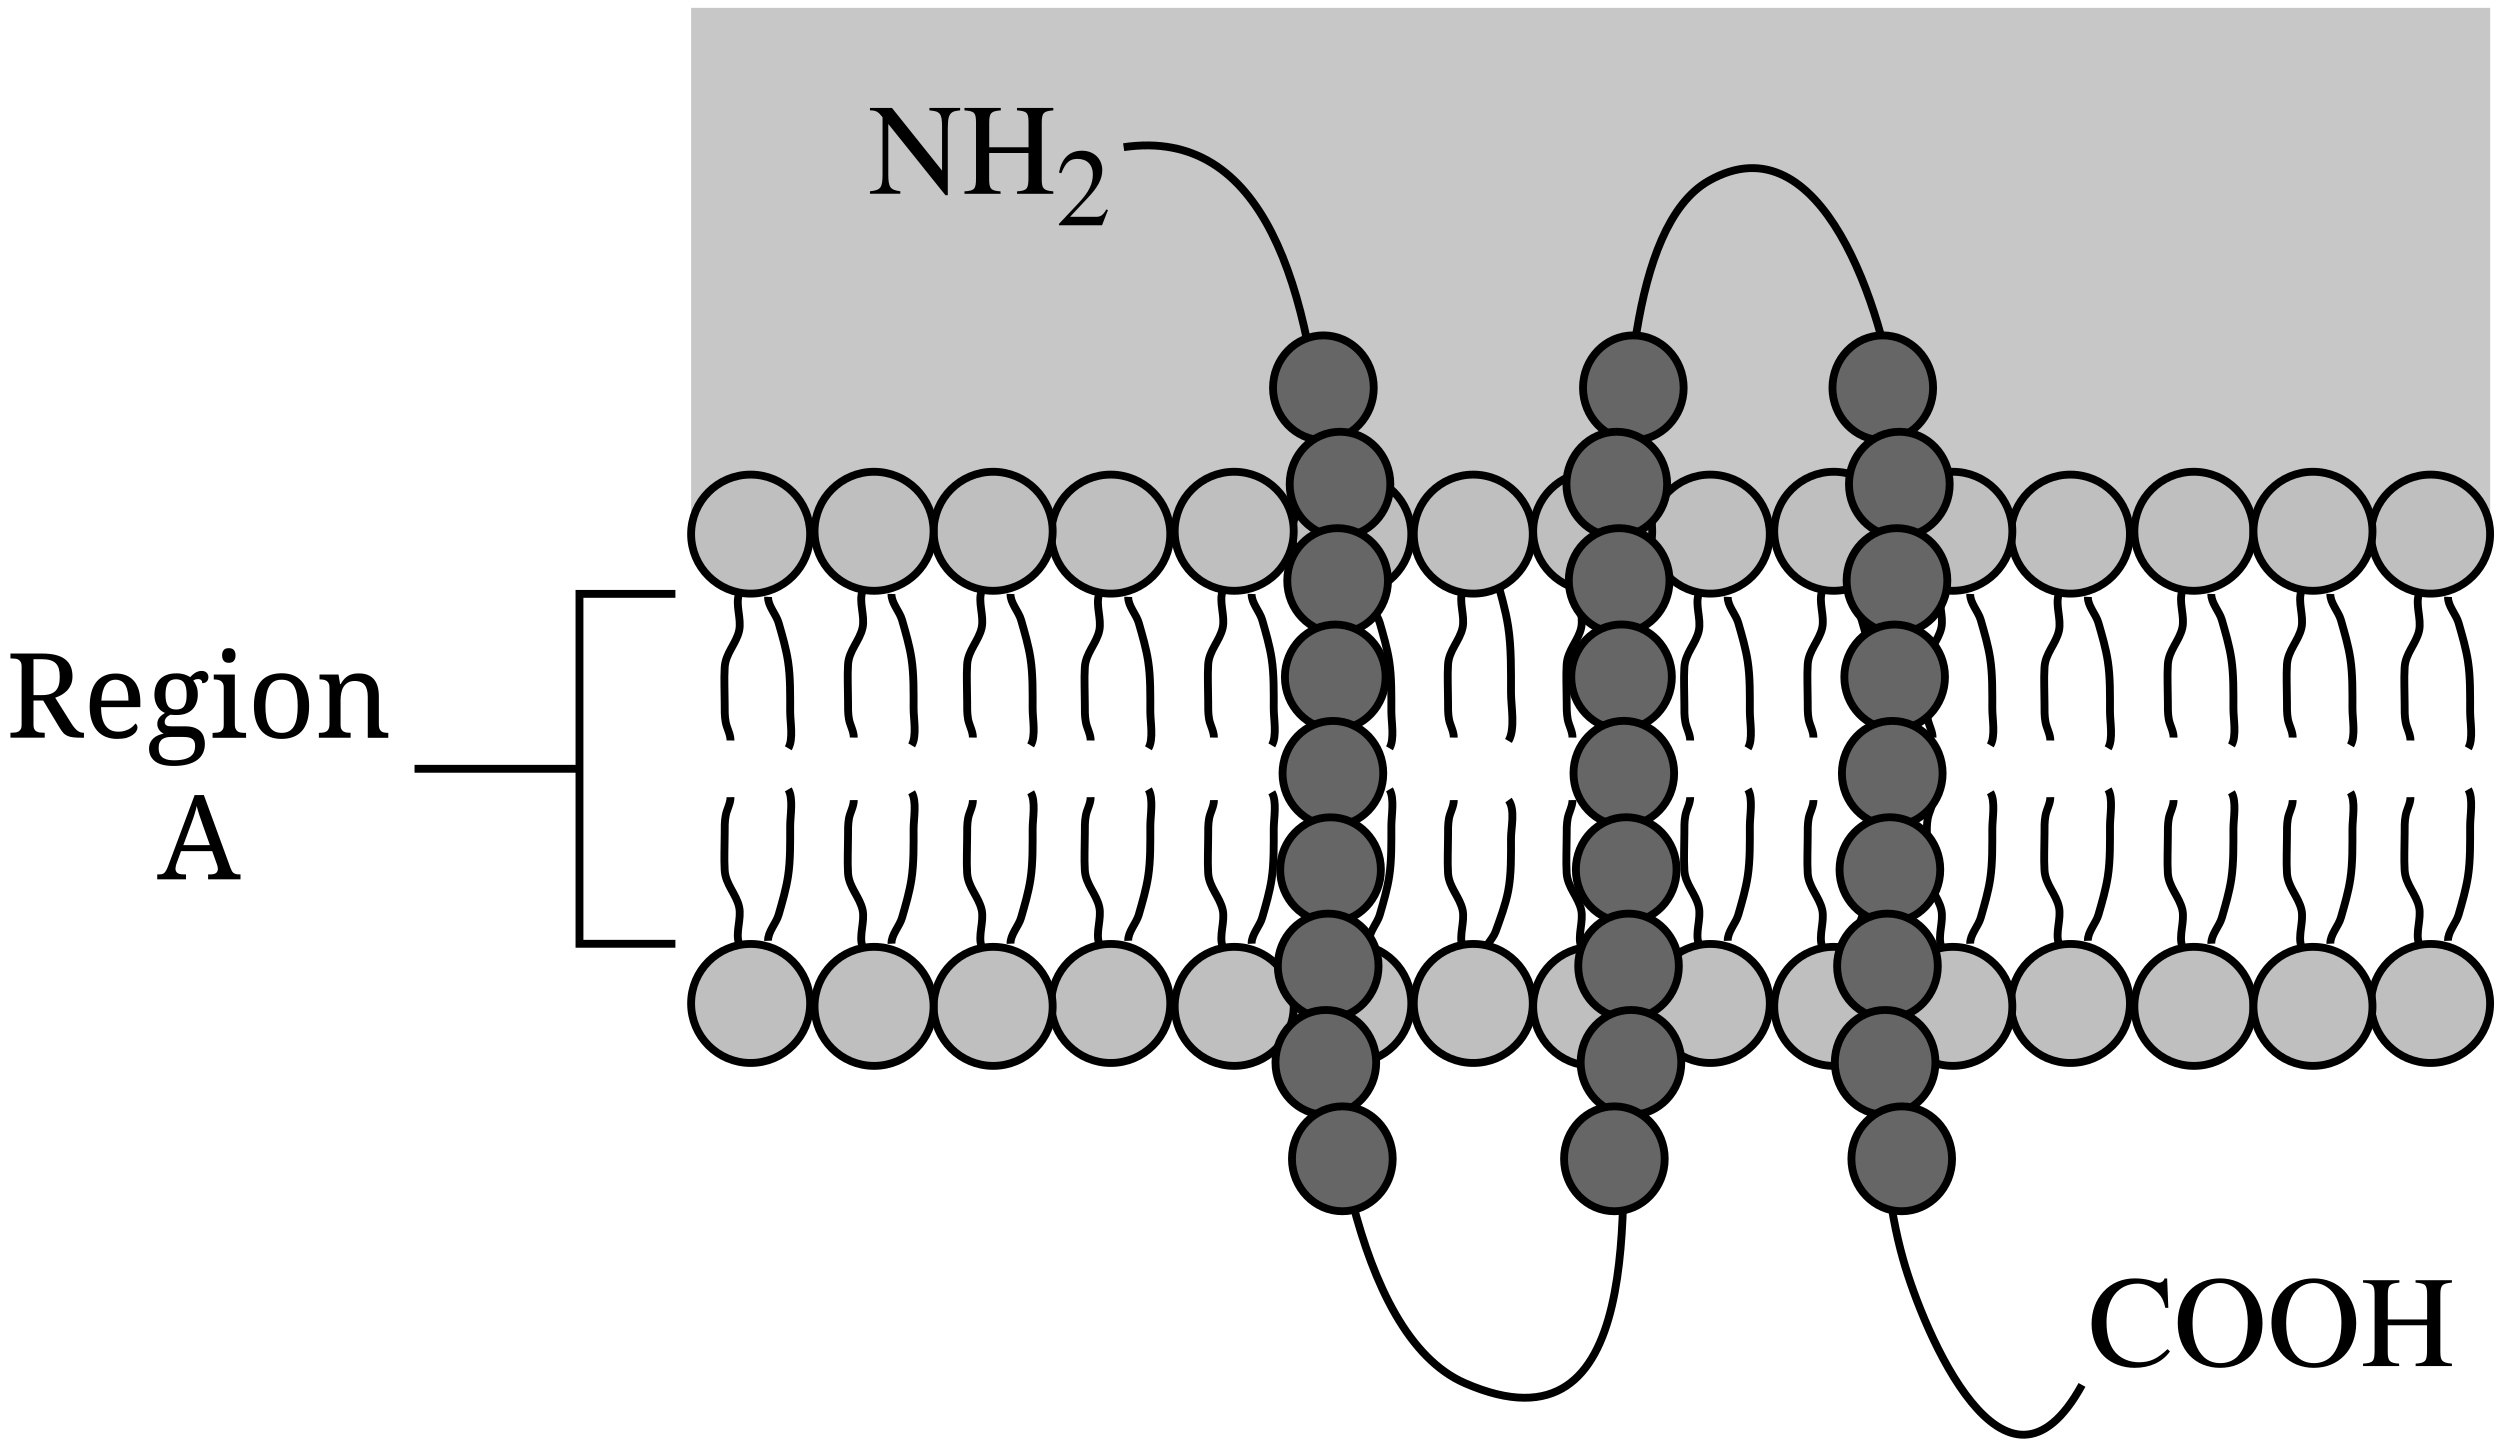 <?xml version="1.0" encoding="utf-8"?>
<!-- Generator: Adobe Illustrator 25.4.5, SVG Export Plug-In . SVG Version: 6.00 Build 0)  -->
<svg version="1.1" id="Layer_1" xmlns="http://www.w3.org/2000/svg" xmlns:xlink="http://www.w3.org/1999/xlink" x="0px" y="0px"
	 width="318px" height="184px" viewBox="0 0 318 184" enable-background="new 0 0 318 184" xml:space="preserve">
<g id="Compass_North">
</g>
<rect x="87.91" y="1" fill="#C7C7C7" width="228.84" height="67.88"/>
<path fill="#BFBFBF" stroke="#000000" d="M171.95,120.07c-4.18,0-7.57,3.39-7.57,7.57c0,4.18,3.39,7.57,7.57,7.57
	c4.18,0,7.57-3.39,7.57-7.57C179.53,123.46,176.14,120.07,171.95,120.07z"/>
<path fill="none" stroke="#000000" d="M170.48,120.04c-0.5-1.38,0.33-3.16,0.01-4.66c-0.36-1.66-1.74-2.88-1.84-4.69
	c-0.09-1.53,0-3.1,0-4.63c0-0.8-0.02-1.56,0.13-2.33c0.14-0.77,0.62-1.54,0.61-2.33"/>
<path fill="none" stroke="#000000" d="M174.17,119.67c-0.05-1.12,1.05-2.27,1.34-3.31c0.46-1.6,0.95-3.26,1.2-4.91
	c0.31-2.02,0.27-4.33,0.27-6.38c0-1.3,0.43-3.52-0.24-4.66"/>
<path fill="#BFBFBF" stroke="#000000" d="M156.99,120.44c-4.18,0-7.57,3.39-7.57,7.57c0,4.18,3.39,7.57,7.57,7.57
	s7.57-3.39,7.57-7.57C164.57,123.83,161.17,120.44,156.99,120.44z"/>
<path fill="none" stroke="#000000" d="M155.52,120.41c-0.5-1.38,0.33-3.17,0.01-4.66c-0.36-1.66-1.74-2.88-1.85-4.69
	c-0.09-1.53,0-3.1,0-4.63c0-0.8-0.02-1.56,0.12-2.33c0.14-0.77,0.62-1.54,0.61-2.33"/>
<path fill="none" stroke="#000000" d="M159.21,120.04c-0.05-1.12,1.05-2.27,1.34-3.31c0.46-1.6,0.95-3.26,1.2-4.91
	c0.31-2.02,0.27-4.33,0.27-6.38c0-1.3,0.43-3.51-0.25-4.66"/>
<path fill="#BFBFBF" stroke="#000000" d="M141.29,120.07c-4.18,0-7.57,3.39-7.57,7.57c0,4.18,3.39,7.57,7.57,7.57
	c4.18,0,7.57-3.39,7.57-7.57C148.87,123.46,145.47,120.07,141.29,120.07z"/>
<path fill="none" stroke="#000000" d="M139.82,120.04c-0.5-1.38,0.33-3.16,0.01-4.66c-0.36-1.66-1.74-2.88-1.84-4.69
	c-0.09-1.53,0-3.1,0-4.63c0-0.8-0.02-1.56,0.13-2.33c0.14-0.77,0.62-1.54,0.61-2.33"/>
<path fill="none" stroke="#000000" d="M143.51,119.67c-0.05-1.12,1.05-2.27,1.34-3.31c0.46-1.6,0.95-3.26,1.2-4.91
	c0.31-2.02,0.27-4.33,0.27-6.38c0-1.3,0.43-3.52-0.24-4.66"/>
<path fill="#BFBFBF" stroke="#000000" d="M126.33,120.44c-4.18,0-7.57,3.39-7.57,7.57c0,4.18,3.39,7.57,7.57,7.57
	c4.18,0,7.57-3.39,7.57-7.57C133.9,123.83,130.51,120.44,126.33,120.44z"/>
<path fill="none" stroke="#000000" d="M124.86,120.41c-0.5-1.38,0.33-3.17,0.01-4.66c-0.36-1.66-1.74-2.88-1.85-4.69
	c-0.09-1.53,0-3.1,0-4.63c0-0.8-0.02-1.56,0.12-2.33c0.14-0.77,0.62-1.54,0.61-2.33"/>
<path fill="none" stroke="#000000" d="M128.54,120.04c-0.05-1.12,1.05-2.27,1.34-3.31c0.46-1.6,0.95-3.26,1.2-4.91
	c0.31-2.02,0.27-4.33,0.27-6.38c0-1.3,0.43-3.51-0.25-4.66"/>
<path fill="#BFBFBF" stroke="#000000" d="M171.95,60.37c-4.18,0-7.57,3.39-7.57,7.57c0,4.18,3.39,7.57,7.57,7.57
	c4.18,0,7.57-3.39,7.57-7.57C179.53,63.77,176.14,60.37,171.95,60.37z"/>
<path fill="none" stroke="#000000" d="M170.48,75.55c-0.5,1.38,0.33,3.16,0.01,4.66c-0.36,1.66-1.74,2.88-1.84,4.69
	c-0.09,1.53,0,3.1,0,4.63c0,0.8-0.02,1.56,0.13,2.33c0.14,0.77,0.62,1.54,0.61,2.33"/>
<path fill="none" stroke="#000000" d="M174.17,75.92c-0.05,1.12,1.05,2.27,1.34,3.31c0.46,1.6,0.95,3.26,1.2,4.91
	c0.31,2.02,0.27,4.33,0.27,6.38c0,1.3,0.43,3.52-0.24,4.66"/>
<path fill="#BFBFBF" stroke="#000000" d="M156.99,60.01c-4.18,0-7.57,3.39-7.57,7.57c0,4.18,3.39,7.57,7.57,7.57
	s7.57-3.39,7.57-7.57C164.57,63.4,161.17,60.01,156.99,60.01z"/>
<path fill="none" stroke="#000000" d="M155.52,75.18c-0.5,1.38,0.33,3.16,0.01,4.66c-0.36,1.66-1.74,2.88-1.85,4.69
	c-0.09,1.53,0,3.1,0,4.63c0,0.8-0.02,1.56,0.12,2.33c0.14,0.77,0.62,1.54,0.61,2.33"/>
<path fill="none" stroke="#000000" d="M159.21,75.55c-0.05,1.12,1.05,2.27,1.34,3.31c0.46,1.6,0.95,3.26,1.2,4.91
	c0.31,2.02,0.27,4.33,0.27,6.38c0,1.3,0.43,3.51-0.25,4.66"/>
<path fill="#BFBFBF" stroke="#000000" d="M141.29,60.37c-4.18,0-7.57,3.39-7.57,7.57c0,4.18,3.39,7.57,7.57,7.57
	c4.18,0,7.57-3.39,7.57-7.57C148.87,63.77,145.47,60.37,141.29,60.37z"/>
<path fill="none" stroke="#000000" d="M139.82,75.55c-0.5,1.38,0.33,3.16,0.01,4.66c-0.36,1.66-1.74,2.88-1.84,4.69
	c-0.09,1.53,0,3.1,0,4.63c0,0.8-0.02,1.56,0.13,2.33c0.14,0.77,0.62,1.54,0.61,2.33"/>
<path fill="none" stroke="#000000" d="M143.51,75.92c-0.05,1.12,1.05,2.27,1.34,3.31c0.46,1.6,0.95,3.26,1.2,4.91
	c0.31,2.02,0.27,4.33,0.27,6.38c0,1.3,0.43,3.52-0.24,4.66"/>
<path fill="#BFBFBF" stroke="#000000" d="M126.33,60.01c-4.18,0-7.57,3.39-7.57,7.57c0,4.18,3.39,7.57,7.57,7.57
	c4.18,0,7.57-3.39,7.57-7.57C133.9,63.4,130.51,60.01,126.33,60.01z"/>
<path fill="none" stroke="#000000" d="M124.86,75.18c-0.5,1.38,0.33,3.16,0.01,4.66c-0.36,1.66-1.74,2.88-1.85,4.69
	c-0.09,1.53,0,3.1,0,4.63c0,0.8-0.02,1.56,0.12,2.33c0.14,0.77,0.62,1.54,0.61,2.33"/>
<path fill="none" stroke="#000000" d="M128.54,75.55c-0.05,1.12,1.05,2.27,1.34,3.31c0.46,1.6,0.95,3.26,1.2,4.91
	c0.31,2.02,0.27,4.33,0.27,6.38c0,1.3,0.43,3.51-0.25,4.66"/>
<path fill="#BFBFBF" stroke="#000000" d="M233.25,120.44c-4.18,0-7.57,3.39-7.57,7.57c0,4.18,3.39,7.57,7.57,7.57
	c4.18,0,7.57-3.39,7.57-7.57C240.83,123.83,237.44,120.44,233.25,120.44z"/>
<path fill="none" stroke="#000000" d="M231.78,120.41c-0.5-1.38,0.33-3.17,0.01-4.66c-0.36-1.66-1.74-2.88-1.85-4.69
	c-0.09-1.53,0-3.1,0-4.63c0-0.8-0.02-1.56,0.12-2.33c0.14-0.77,0.62-1.54,0.61-2.33"/>
<path fill="none" stroke="#000000" d="M235.47,120.04c-0.05-1.12,1.05-2.27,1.34-3.31c0.46-1.6,0.95-3.26,1.2-4.91
	c0.31-2.02,0.27-4.33,0.27-6.38c0-1.3,0.43-3.51-0.25-4.66"/>
<path fill="#BFBFBF" stroke="#000000" d="M217.55,120.07c-4.18,0-7.57,3.39-7.57,7.57c0,4.18,3.39,7.57,7.57,7.57
	c4.18,0,7.57-3.39,7.57-7.57C225.13,123.46,221.74,120.07,217.55,120.07z"/>
<path fill="none" stroke="#000000" d="M216.08,120.04c-0.5-1.38,0.33-3.16,0.01-4.66c-0.36-1.66-1.74-2.88-1.84-4.69
	c-0.09-1.53,0-3.1,0-4.63c0-0.8-0.02-1.56,0.13-2.33c0.14-0.77,0.62-1.54,0.61-2.33"/>
<path fill="none" stroke="#000000" d="M219.77,119.67c-0.05-1.12,1.05-2.27,1.34-3.31c0.46-1.6,0.95-3.26,1.2-4.91
	c0.31-2.02,0.27-4.33,0.27-6.38c0-1.3,0.43-3.52-0.24-4.66"/>
<path fill="#BFBFBF" stroke="#000000" d="M202.59,120.44c-4.18,0-7.57,3.39-7.57,7.57c0,4.18,3.39,7.57,7.57,7.57
	c4.18,0,7.57-3.39,7.57-7.57C210.16,123.83,206.77,120.44,202.59,120.44z"/>
<path fill="none" stroke="#000000" d="M201.12,120.41c-0.5-1.38,0.33-3.17,0.01-4.66c-0.36-1.66-1.74-2.88-1.85-4.69
	c-0.09-1.53,0-3.1,0-4.63c0-0.8-0.01-1.56,0.13-2.33c0.14-0.77,0.62-1.54,0.61-2.33"/>
<path fill="none" stroke="#000000" d="M204.81,120.04c-0.05-1.12,1.05-2.27,1.34-3.31c0.45-1.6,0.95-3.26,1.2-4.91
	c0.31-2.02,0.27-4.33,0.27-6.38c0-1.3,0.43-3.51-0.25-4.66"/>
<path fill="none" stroke="#000000" d="M188.48,121.95c-0.07-1.17,1.38-2.38,1.77-3.47c0.6-1.68,1.26-3.42,1.59-5.15
	c0.41-2.11,0.36-4.54,0.36-6.68c0-1.37,0.57-3.68-0.32-4.88"/>
<path fill="#BFBFBF" stroke="#000000" d="M233.25,60.01c-4.18,0-7.57,3.39-7.57,7.57c0,4.18,3.39,7.57,7.57,7.57
	c4.18,0,7.57-3.39,7.57-7.57C240.83,63.4,237.44,60.01,233.25,60.01z"/>
<path fill="none" stroke="#000000" d="M231.78,75.18c-0.5,1.38,0.33,3.16,0.01,4.66c-0.36,1.66-1.74,2.88-1.85,4.69
	c-0.09,1.53,0,3.1,0,4.63c0,0.8-0.02,1.56,0.12,2.33c0.14,0.77,0.62,1.54,0.61,2.33"/>
<path fill="none" stroke="#000000" d="M235.47,75.55c-0.05,1.12,1.05,2.27,1.34,3.31c0.46,1.6,0.95,3.26,1.2,4.91
	c0.31,2.02,0.27,4.33,0.27,6.38c0,1.3,0.43,3.51-0.25,4.66"/>
<path fill="#BFBFBF" stroke="#000000" d="M217.55,60.37c-4.18,0-7.57,3.39-7.57,7.57c0,4.18,3.39,7.57,7.57,7.57
	c4.18,0,7.57-3.39,7.57-7.57C225.13,63.77,221.74,60.37,217.55,60.37z"/>
<path fill="none" stroke="#000000" d="M216.08,75.55c-0.5,1.38,0.33,3.16,0.01,4.66c-0.36,1.66-1.74,2.88-1.84,4.69
	c-0.09,1.53,0,3.1,0,4.63c0,0.8-0.02,1.56,0.13,2.33c0.14,0.77,0.62,1.54,0.61,2.33"/>
<path fill="none" stroke="#000000" d="M219.77,75.92c-0.05,1.12,1.05,2.27,1.34,3.31c0.46,1.6,0.95,3.26,1.2,4.91
	c0.31,2.02,0.27,4.33,0.27,6.38c0,1.3,0.43,3.52-0.24,4.66"/>
<path fill="#BFBFBF" stroke="#000000" d="M202.59,60.01c-4.18,0-7.57,3.39-7.57,7.57c0,4.18,3.39,7.57,7.57,7.57
	c4.18,0,7.57-3.39,7.57-7.57C210.16,63.4,206.77,60.01,202.59,60.01z"/>
<path fill="none" stroke="#000000" d="M201.12,75.18c-0.5,1.38,0.33,3.16,0.01,4.66c-0.36,1.66-1.74,2.88-1.85,4.69
	c-0.09,1.53,0,3.1,0,4.63c0,0.8-0.01,1.56,0.13,2.33c0.14,0.77,0.62,1.54,0.61,2.33"/>
<path fill="none" stroke="#000000" d="M204.81,75.55c-0.05,1.12,1.05,2.27,1.34,3.31c0.45,1.6,0.95,3.26,1.2,4.91
	c0.31,2.02,0.27,4.33,0.27,6.38c0,1.3,0.43,3.51-0.25,4.66"/>
<path fill="none" stroke="#000000" d="M186.03,120.41c-0.5-1.38,0.33-3.17,0.01-4.66c-0.36-1.66-1.74-2.88-1.85-4.69
	c-0.09-1.53,0-3.1,0-4.63c0-0.8-0.02-1.56,0.12-2.33c0.14-0.77,0.62-1.54,0.61-2.33"/>
<path fill="none" stroke="#000000" d="M186.03,75.18c-0.5,1.38,0.33,3.16,0.01,4.66c-0.36,1.66-1.74,2.88-1.85,4.69
	c-0.09,1.53,0,3.1,0,4.63c0,0.8-0.02,1.56,0.12,2.33c0.14,0.77,0.62,1.54,0.61,2.33"/>
<path fill="none" stroke="#000000" d="M188.48,68.88c-0.07,1.47,1.38,3,1.77,4.36c0.6,2.11,1.26,4.3,1.59,6.47
	c0.41,2.66,0.36,5.71,0.36,8.4c0,1.72,0.57,4.63-0.32,6.14"/>
<g>
	<path d="M276.02,171.9c-0.96,1.37-2.56,2.09-4.5,2.09c-1.5,0-2.94-0.53-3.89-1.47c-1.01-0.99-1.58-2.49-1.58-4.12
		c0-1.65,0.54-3.02,1.48-4.07c1.06-1.17,2.47-1.72,4.01-1.72c0.64,0,1.3,0.07,1.96,0.25c0.35,0.1,0.86,0.3,1.14,0.3
		c0.31,0,0.59-0.2,0.69-0.54h0.33l0.15,3.74h-0.38c-0.2-0.91-0.45-1.39-0.86-1.83c-0.73-0.77-1.58-1.25-2.66-1.25
		c-2.49,0-3.96,2.01-3.96,4.87c0,1.81,0.41,3.1,1.19,3.94c0.73,0.78,1.8,1.19,2.94,1.19c1.48,0,2.39-0.5,3.63-1.67L276.02,171.9z"/>
	<path d="M282.4,173.99c-3.2,0-5.39-2.31-5.39-5.74c0-3.35,2.18-5.64,5.39-5.64c3.23,0,5.39,2.42,5.39,5.69
		C287.8,171.7,285.57,173.99,282.4,173.99z M284.42,163.98c-0.59-0.5-1.25-0.78-2.03-0.78c-0.89,0-1.72,0.36-2.36,1.1
		c-0.71,0.81-1.14,2.41-1.14,3.98c0,1.96,0.48,3.45,1.48,4.37c0.56,0.51,1.29,0.74,2.05,0.74c0.82,0,1.55-0.25,2.13-0.79
		c0.91-0.87,1.37-2.42,1.37-4.4C285.92,166.32,285.36,164.77,284.42,163.98z"/>
	<path d="M294.32,173.99c-3.2,0-5.39-2.31-5.39-5.74c0-3.35,2.18-5.64,5.39-5.64c3.23,0,5.39,2.42,5.39,5.69
		C299.71,171.7,297.48,173.99,294.32,173.99z M296.33,163.98c-0.59-0.5-1.25-0.78-2.03-0.78c-0.89,0-1.72,0.36-2.36,1.1
		c-0.71,0.81-1.14,2.41-1.14,3.98c0,1.96,0.48,3.45,1.48,4.37c0.56,0.51,1.29,0.74,2.05,0.74c0.82,0,1.55-0.25,2.13-0.79
		c0.91-0.87,1.37-2.42,1.37-4.4C297.83,166.32,297.27,164.77,296.33,163.98z"/>
	<path d="M307.27,173.76v-0.31c1.29-0.08,1.45-0.35,1.45-1.73v-3.15h-5v3.33c0,1.2,0.21,1.48,1.44,1.55l0.02,0.31h-4.6v-0.31
		c1.29-0.08,1.47-0.28,1.47-1.7v-7.03c0-1.29-0.2-1.47-1.47-1.57v-0.31h4.62v0.31c-1.2,0.1-1.47,0.28-1.47,1.57v3.12h5v-3.12
		c0-1.3-0.21-1.47-1.47-1.57v-0.31h4.62v0.31c-1.22,0.1-1.47,0.3-1.47,1.57v7.21c0,1.17,0.23,1.42,1.47,1.52v0.31H307.27z"/>
</g>
<g>
	<path d="M122.13,14.04c-0.63,0.07-0.87,0.12-1.09,0.3c-0.31,0.28-0.48,0.64-0.48,1.95v8.54h-0.3l-7.27-9.06v6.4
		c0,1.7,0.26,1.98,1.53,2.16v0.31h-3.86v-0.31c1.35-0.15,1.6-0.4,1.6-2.16v-7.26c-0.54-0.68-0.79-0.87-1.6-0.87v-0.31h2.8l6.37,7.97
		v-5.61c0-0.84-0.07-1.34-0.31-1.62c-0.28-0.31-0.58-0.35-1.3-0.43v-0.31h3.91V14.04z"/>
	<path d="M129.37,24.65v-0.31c1.29-0.08,1.45-0.35,1.45-1.73v-3.15h-5v3.33c0,1.2,0.21,1.48,1.44,1.55l0.02,0.31h-4.6v-0.31
		c1.29-0.08,1.47-0.28,1.47-1.7v-7.03c0-1.29-0.2-1.47-1.47-1.57v-0.31h4.62v0.31c-1.2,0.1-1.47,0.28-1.47,1.57v3.12h5v-3.12
		c0-1.3-0.21-1.47-1.47-1.57v-0.31h4.62v0.31c-1.22,0.1-1.47,0.3-1.47,1.57v7.21c0,1.17,0.23,1.42,1.47,1.52v0.31H129.37z"/>
	<path d="M140.18,28.65h-5.48v-0.17l2.49-2.65c1.32-1.39,1.82-2.45,1.82-3.64c0-1.27-0.76-1.98-1.95-1.98
		c-1.01,0-1.5,0.45-2.06,1.82l-0.29-0.07c0.29-1.64,1.19-2.79,2.91-2.79c1.58,0,2.59,1.08,2.59,2.47c0,1.11-0.55,2.16-1.79,3.47
		l-2.31,2.47h3.28c0.59,0,0.88-0.15,1.34-0.94l0.2,0.08L140.18,28.65z"/>
</g>
<path fill="#BFBFBF" stroke="#000000" d="M279.06,120.44c-4.18,0-7.57,3.39-7.57,7.57c0,4.18,3.39,7.57,7.57,7.57
	c4.18,0,7.57-3.39,7.57-7.57C286.64,123.83,283.24,120.44,279.06,120.44z"/>
<path fill="none" stroke="#000000" d="M277.59,120.41c-0.5-1.38,0.33-3.17,0.01-4.66c-0.36-1.66-1.74-2.88-1.85-4.69
	c-0.09-1.53,0-3.1,0-4.63c0-0.8-0.02-1.56,0.12-2.33c0.14-0.77,0.62-1.54,0.61-2.33"/>
<path fill="none" stroke="#000000" d="M281.28,120.04c-0.05-1.12,1.05-2.27,1.34-3.31c0.46-1.6,0.95-3.26,1.2-4.91
	c0.31-2.02,0.27-4.33,0.27-6.38c0-1.3,0.43-3.51-0.25-4.66"/>
<path fill="#BFBFBF" stroke="#000000" d="M263.36,120.07c-4.18,0-7.57,3.39-7.57,7.57c0,4.18,3.39,7.57,7.57,7.57
	c4.18,0,7.57-3.39,7.57-7.57C270.94,123.46,267.55,120.07,263.36,120.07z"/>
<path fill="none" stroke="#000000" d="M261.89,120.04c-0.5-1.38,0.33-3.16,0.01-4.66c-0.36-1.66-1.74-2.88-1.84-4.69
	c-0.09-1.53,0-3.1,0-4.63c0-0.8-0.02-1.56,0.13-2.33c0.14-0.77,0.62-1.54,0.61-2.33"/>
<path fill="none" stroke="#000000" d="M265.58,119.67c-0.05-1.12,1.05-2.27,1.34-3.31c0.46-1.6,0.95-3.26,1.2-4.91
	c0.31-2.02,0.27-4.33,0.27-6.38c0-1.3,0.43-3.52-0.24-4.66"/>
<path fill="#BFBFBF" stroke="#000000" d="M248.4,120.44c-4.18,0-7.57,3.39-7.57,7.57c0,4.18,3.39,7.57,7.57,7.57
	c4.18,0,7.57-3.39,7.57-7.57C255.97,123.83,252.58,120.44,248.4,120.44z"/>
<path fill="none" stroke="#000000" d="M246.93,120.41c-0.5-1.38,0.33-3.17,0.01-4.66c-0.36-1.66-1.74-2.88-1.85-4.69
	c-0.09-1.53,0-3.1,0-4.63c0-0.8-0.02-1.56,0.12-2.33c0.14-0.77,0.62-1.54,0.61-2.33"/>
<path fill="none" stroke="#000000" d="M250.61,120.04c-0.05-1.12,1.05-2.27,1.34-3.31c0.46-1.6,0.95-3.26,1.2-4.91
	c0.31-2.02,0.27-4.33,0.27-6.38c0-1.3,0.43-3.51-0.25-4.66"/>
<path fill="#BFBFBF" stroke="#000000" d="M279.06,60.01c-4.18,0-7.57,3.39-7.57,7.57c0,4.18,3.39,7.57,7.57,7.57
	c4.18,0,7.57-3.39,7.57-7.57C286.64,63.4,283.24,60.01,279.06,60.01z"/>
<path fill="none" stroke="#000000" d="M277.59,75.18c-0.5,1.38,0.33,3.16,0.01,4.66c-0.36,1.66-1.74,2.88-1.85,4.69
	c-0.09,1.53,0,3.1,0,4.63c0,0.8-0.02,1.56,0.12,2.33c0.14,0.77,0.62,1.54,0.61,2.33"/>
<path fill="none" stroke="#000000" d="M281.28,75.55c-0.05,1.12,1.05,2.27,1.34,3.31c0.46,1.6,0.95,3.26,1.2,4.91
	c0.31,2.02,0.27,4.33,0.27,6.38c0,1.3,0.43,3.51-0.25,4.66"/>
<path fill="#BFBFBF" stroke="#000000" d="M263.36,60.37c-4.18,0-7.57,3.39-7.57,7.57c0,4.18,3.39,7.57,7.57,7.57
	c4.18,0,7.57-3.39,7.57-7.57C270.94,63.77,267.55,60.37,263.36,60.37z"/>
<path fill="none" stroke="#000000" d="M261.89,75.55c-0.5,1.38,0.33,3.16,0.01,4.66c-0.36,1.66-1.74,2.88-1.84,4.69
	c-0.09,1.53,0,3.1,0,4.63c0,0.8-0.02,1.56,0.13,2.33c0.14,0.77,0.62,1.54,0.61,2.33"/>
<path fill="none" stroke="#000000" d="M265.58,75.92c-0.05,1.12,1.05,2.27,1.34,3.31c0.46,1.6,0.95,3.26,1.2,4.91
	c0.31,2.02,0.27,4.33,0.27,6.38c0,1.3,0.43,3.52-0.24,4.66"/>
<path fill="#BFBFBF" stroke="#000000" d="M248.4,60.01c-4.18,0-7.57,3.39-7.57,7.57c0,4.18,3.39,7.57,7.57,7.57
	c4.18,0,7.57-3.39,7.57-7.57C255.97,63.4,252.58,60.01,248.4,60.01z"/>
<path fill="none" stroke="#000000" d="M246.93,75.18c-0.5,1.38,0.33,3.16,0.01,4.66c-0.36,1.66-1.74,2.88-1.85,4.69
	c-0.09,1.53,0,3.1,0,4.63c0,0.8-0.02,1.56,0.12,2.33c0.14,0.77,0.62,1.54,0.61,2.33"/>
<path fill="none" stroke="#000000" d="M250.61,75.55c-0.05,1.12,1.05,2.27,1.34,3.31c0.46,1.6,0.95,3.26,1.2,4.91
	c0.31,2.02,0.27,4.33,0.27,6.38c0,1.3,0.43,3.51-0.25,4.66"/>
<path fill="#BFBFBF" stroke="#000000" d="M187.4,120.07c-4.18,0-7.57,3.39-7.57,7.57c0,4.18,3.39,7.57,7.57,7.57
	c4.18,0,7.57-3.39,7.57-7.57C194.97,123.46,191.58,120.07,187.4,120.07z"/>
<path fill="#BFBFBF" stroke="#000000" d="M187.4,60.37c-4.18,0-7.57,3.39-7.57,7.57c0,4.18,3.39,7.57,7.57,7.57
	c4.18,0,7.57-3.39,7.57-7.57C194.97,63.77,191.58,60.37,187.4,60.37z"/>
<path fill="#BFBFBF" stroke="#000000" d="M111.18,120.44c-4.18,0-7.57,3.39-7.57,7.57c0,4.18,3.39,7.57,7.57,7.57
	s7.57-3.39,7.57-7.57C118.76,123.83,115.37,120.44,111.18,120.44z"/>
<path fill="none" stroke="#000000" d="M109.71,120.41c-0.5-1.38,0.33-3.17,0.01-4.66c-0.36-1.66-1.74-2.88-1.85-4.69
	c-0.09-1.53,0-3.1,0-4.63c0-0.8-0.02-1.56,0.12-2.33c0.14-0.77,0.62-1.54,0.61-2.33"/>
<path fill="none" stroke="#000000" d="M113.4,120.04c-0.05-1.12,1.05-2.27,1.34-3.31c0.46-1.6,0.95-3.26,1.2-4.91
	c0.31-2.02,0.27-4.33,0.27-6.38c0-1.3,0.43-3.51-0.25-4.66"/>
<path fill="none" stroke="#000000" d="M94.01,120.04c-0.5-1.38,0.33-3.16,0.01-4.66c-0.36-1.66-1.74-2.88-1.84-4.69
	c-0.09-1.53,0-3.1,0-4.63c0-0.8-0.02-1.56,0.13-2.33c0.14-0.77,0.62-1.54,0.61-2.33"/>
<path fill="none" stroke="#000000" d="M97.7,119.67c-0.05-1.12,1.05-2.27,1.34-3.31c0.46-1.6,0.95-3.26,1.2-4.91
	c0.31-2.02,0.27-4.33,0.27-6.38c0-1.3,0.43-3.52-0.24-4.66"/>
<path fill="#BFBFBF" stroke="#000000" d="M111.18,60.01c-4.18,0-7.57,3.39-7.57,7.57c0,4.18,3.39,7.57,7.57,7.57
	s7.57-3.39,7.57-7.57C118.76,63.4,115.37,60.01,111.18,60.01z"/>
<path fill="none" stroke="#000000" d="M109.71,75.18c-0.5,1.38,0.33,3.16,0.01,4.66c-0.36,1.66-1.74,2.88-1.85,4.69
	c-0.09,1.53,0,3.1,0,4.63c0,0.8-0.02,1.56,0.12,2.33c0.14,0.77,0.62,1.54,0.61,2.33"/>
<path fill="none" stroke="#000000" d="M113.4,75.55c-0.05,1.12,1.05,2.27,1.34,3.31c0.46,1.6,0.95,3.26,1.2,4.91
	c0.31,2.02,0.27,4.33,0.27,6.38c0,1.3,0.43,3.51-0.25,4.66"/>
<path fill="#BFBFBF" stroke="#000000" d="M95.48,120.07c-4.18,0-7.57,3.39-7.57,7.57c0,4.18,3.39,7.57,7.57,7.57
	c4.18,0,7.57-3.39,7.57-7.57C103.06,123.46,99.67,120.07,95.48,120.07z"/>
<path fill="#BFBFBF" stroke="#000000" d="M95.48,60.37c-4.18,0-7.57,3.39-7.57,7.57c0,4.18,3.39,7.57,7.57,7.57
	c4.18,0,7.57-3.39,7.57-7.57C103.06,63.77,99.67,60.37,95.48,60.37z"/>
<path fill="none" stroke="#000000" d="M94.01,75.55c-0.5,1.38,0.33,3.16,0.01,4.66c-0.36,1.66-1.74,2.88-1.84,4.69
	c-0.09,1.53,0,3.1,0,4.63c0,0.8-0.02,1.56,0.13,2.33c0.14,0.77,0.62,1.54,0.61,2.33"/>
<path fill="none" stroke="#000000" d="M97.7,75.92c-0.05,1.12,1.05,2.27,1.34,3.31c0.46,1.6,0.95,3.26,1.2,4.91
	c0.31,2.02,0.27,4.33,0.27,6.38c0,1.3,0.43,3.52-0.24,4.66"/>
<path fill="#BFBFBF" stroke="#000000" d="M309.17,120.07c-4.18,0-7.57,3.39-7.57,7.57c0,4.18,3.39,7.57,7.57,7.57
	c4.18,0,7.57-3.39,7.57-7.57C316.75,123.46,313.36,120.07,309.17,120.07z"/>
<path fill="none" stroke="#000000" d="M307.7,120.04c-0.5-1.38,0.33-3.16,0.01-4.66c-0.36-1.66-1.74-2.88-1.84-4.69
	c-0.09-1.53,0-3.1,0-4.63c0-0.8-0.02-1.56,0.13-2.33c0.14-0.77,0.62-1.54,0.61-2.33"/>
<path fill="none" stroke="#000000" d="M311.39,119.67c-0.05-1.12,1.05-2.27,1.34-3.31c0.46-1.6,0.95-3.26,1.2-4.91
	c0.31-2.02,0.27-4.33,0.27-6.38c0-1.3,0.43-3.52-0.24-4.66"/>
<path fill="#BFBFBF" stroke="#000000" d="M294.21,120.44c-4.18,0-7.57,3.39-7.57,7.57c0,4.18,3.39,7.57,7.57,7.57
	c4.18,0,7.57-3.39,7.57-7.57C301.78,123.83,298.39,120.44,294.21,120.44z"/>
<path fill="none" stroke="#000000" d="M292.74,120.41c-0.5-1.38,0.33-3.17,0.01-4.66c-0.36-1.66-1.74-2.88-1.85-4.69
	c-0.09-1.53,0-3.1,0-4.63c0-0.8-0.02-1.56,0.12-2.33c0.14-0.77,0.62-1.54,0.61-2.33"/>
<path fill="none" stroke="#000000" d="M296.42,120.04c-0.05-1.12,1.05-2.27,1.34-3.31c0.46-1.6,0.95-3.26,1.2-4.91
	c0.31-2.02,0.27-4.33,0.27-6.38c0-1.3,0.43-3.51-0.25-4.66"/>
<path fill="#BFBFBF" stroke="#000000" d="M309.17,60.37c-4.18,0-7.57,3.39-7.57,7.57c0,4.18,3.39,7.57,7.57,7.57
	c4.18,0,7.57-3.39,7.57-7.57C316.75,63.77,313.36,60.37,309.17,60.37z"/>
<path fill="none" stroke="#000000" d="M307.7,75.55c-0.5,1.38,0.33,3.16,0.01,4.66c-0.36,1.66-1.74,2.88-1.84,4.69
	c-0.09,1.53,0,3.1,0,4.63c0,0.8-0.02,1.56,0.13,2.33c0.14,0.77,0.62,1.54,0.61,2.33"/>
<path fill="none" stroke="#000000" d="M311.39,75.92c-0.05,1.12,1.05,2.27,1.34,3.31c0.46,1.6,0.95,3.26,1.2,4.91
	c0.31,2.02,0.27,4.33,0.27,6.38c0,1.3,0.43,3.52-0.24,4.66"/>
<path fill="#BFBFBF" stroke="#000000" d="M294.21,60.01c-4.18,0-7.57,3.39-7.57,7.57c0,4.18,3.39,7.57,7.57,7.57
	c4.18,0,7.57-3.39,7.57-7.57C301.78,63.4,298.39,60.01,294.21,60.01z"/>
<path fill="none" stroke="#000000" d="M292.74,75.18c-0.5,1.38,0.33,3.16,0.01,4.66c-0.36,1.66-1.74,2.88-1.85,4.69
	c-0.09,1.53,0,3.1,0,4.63c0,0.8-0.02,1.56,0.12,2.33c0.14,0.77,0.62,1.54,0.61,2.33"/>
<path fill="none" stroke="#000000" d="M296.42,75.55c-0.05,1.12,1.05,2.27,1.34,3.31c0.46,1.6,0.95,3.26,1.2,4.91
	c0.31,2.02,0.27,4.33,0.27,6.38c0,1.3,0.43,3.51-0.25,4.66"/>
<g>
	<g>
		<path d="M9.07,92.01c0.25,0.4,0.5,0.7,0.74,0.9s0.52,0.3,0.83,0.3h0.04v0.63h-0.21c-0.47,0-0.85-0.02-1.15-0.05
			c-0.3-0.03-0.56-0.1-0.77-0.2s-0.39-0.23-0.54-0.41c-0.15-0.18-0.31-0.41-0.48-0.69l-2.03-3.38H4.26v3.09
			c0,0.22,0.03,0.4,0.1,0.53c0.07,0.13,0.15,0.24,0.27,0.3s0.24,0.11,0.39,0.14c0.15,0.02,0.31,0.03,0.47,0.03h0.2v0.63H1.33v-0.63
			h0.19c0.17,0,0.32-0.01,0.47-0.03c0.15-0.02,0.28-0.07,0.39-0.14s0.2-0.17,0.27-0.3c0.07-0.13,0.1-0.31,0.1-0.53v-7.43
			c0-0.22-0.03-0.4-0.1-0.53c-0.07-0.13-0.16-0.24-0.27-0.31s-0.24-0.12-0.39-0.14c-0.15-0.02-0.31-0.03-0.47-0.03H1.33v-0.63h4.04
			c1.3,0,2.27,0.24,2.9,0.72s0.95,1.2,0.95,2.17c0,0.4-0.06,0.75-0.19,1.05c-0.13,0.3-0.3,0.56-0.51,0.78s-0.45,0.4-0.71,0.55
			c-0.26,0.15-0.53,0.26-0.79,0.35L9.07,92.01z M4.26,88.42h1.05c0.44,0,0.81-0.05,1.1-0.15s0.53-0.24,0.7-0.44s0.3-0.44,0.38-0.73
			c0.08-0.29,0.11-0.63,0.11-1.03c0-0.4-0.04-0.74-0.12-1.02c-0.08-0.28-0.22-0.51-0.4-0.69c-0.19-0.18-0.43-0.31-0.72-0.39
			c-0.3-0.08-0.66-0.12-1.08-0.12H4.26V88.42z"/>
		<path d="M14.9,93.99c-0.54,0-1.03-0.09-1.46-0.27c-0.43-0.18-0.8-0.45-1.1-0.8s-0.53-0.78-0.69-1.29s-0.24-1.09-0.24-1.74
			c0-1.4,0.29-2.46,0.86-3.16s1.4-1.06,2.46-1.06c0.48,0,0.92,0.08,1.3,0.23s0.71,0.38,0.98,0.68c0.27,0.3,0.47,0.67,0.62,1.12
			c0.14,0.45,0.22,0.97,0.22,1.56v0.69h-5c0.01,0.55,0.06,1.02,0.16,1.41c0.1,0.39,0.24,0.72,0.43,0.97
			c0.19,0.25,0.42,0.44,0.69,0.56s0.59,0.18,0.94,0.18c0.26,0,0.5-0.03,0.72-0.09c0.22-0.06,0.42-0.14,0.6-0.23s0.34-0.21,0.48-0.33
			c0.14-0.12,0.25-0.25,0.34-0.39c0.07,0.03,0.13,0.09,0.19,0.18s0.09,0.2,0.09,0.33c0,0.15-0.05,0.31-0.16,0.49
			s-0.27,0.33-0.49,0.48s-0.49,0.27-0.82,0.37C15.73,93.94,15.34,93.99,14.9,93.99z M14.71,86.46c-0.56,0-0.98,0.23-1.29,0.68
			c-0.3,0.45-0.48,1.11-0.53,1.98h3.45c0-0.4-0.03-0.76-0.09-1.08s-0.15-0.61-0.28-0.84s-0.29-0.42-0.5-0.54
			S15.02,86.46,14.71,86.46z"/>
		<path d="M26.51,86.12c0,0.11-0.02,0.21-0.05,0.3c-0.03,0.09-0.08,0.18-0.14,0.25s-0.15,0.13-0.25,0.17
			c-0.1,0.04-0.22,0.06-0.35,0.06c0-0.06-0.01-0.12-0.02-0.18s-0.04-0.11-0.08-0.17c-0.04-0.05-0.09-0.09-0.15-0.12
			s-0.15-0.05-0.25-0.05c-0.13,0-0.24,0.01-0.34,0.04s-0.2,0.08-0.3,0.14c0.17,0.21,0.31,0.46,0.42,0.74
			c0.11,0.29,0.16,0.64,0.16,1.07c0,0.37-0.06,0.71-0.17,1.03c-0.11,0.32-0.28,0.59-0.5,0.82s-0.5,0.41-0.84,0.54
			c-0.34,0.13-0.74,0.19-1.19,0.19c-0.06,0-0.12,0-0.2,0s-0.15,0-0.22-0.01c-0.07,0-0.14-0.01-0.21-0.01
			c-0.06-0.01-0.11-0.01-0.15-0.02c-0.1,0.05-0.19,0.1-0.28,0.16s-0.17,0.12-0.23,0.2c-0.07,0.07-0.12,0.16-0.16,0.25
			s-0.06,0.2-0.06,0.31c0,0.12,0.02,0.22,0.07,0.29c0.05,0.07,0.11,0.13,0.19,0.17c0.08,0.04,0.18,0.07,0.3,0.08
			s0.24,0.02,0.37,0.02h1.7c0.45,0,0.83,0.06,1.14,0.17s0.57,0.27,0.77,0.46c0.2,0.2,0.34,0.44,0.43,0.71
			c0.09,0.28,0.14,0.57,0.14,0.9c0,0.43-0.08,0.82-0.24,1.16s-0.4,0.64-0.73,0.88c-0.33,0.24-0.74,0.43-1.24,0.56
			c-0.5,0.13-1.09,0.2-1.77,0.2c-1.04,0-1.83-0.19-2.34-0.58s-0.78-0.92-0.78-1.61c0-0.29,0.05-0.55,0.15-0.77s0.24-0.41,0.41-0.56
			c0.17-0.16,0.37-0.28,0.6-0.38s0.46-0.17,0.71-0.21c-0.1-0.04-0.2-0.1-0.3-0.18s-0.19-0.16-0.26-0.26s-0.14-0.22-0.19-0.35
			s-0.07-0.28-0.07-0.44c0-0.3,0.08-0.56,0.23-0.77s0.41-0.43,0.75-0.63c-0.21-0.09-0.41-0.21-0.58-0.36
			c-0.17-0.15-0.31-0.33-0.42-0.53c-0.11-0.2-0.2-0.41-0.26-0.65s-0.09-0.48-0.09-0.73c0-0.43,0.06-0.82,0.18-1.16
			s0.29-0.63,0.53-0.87s0.53-0.42,0.88-0.55s0.76-0.19,1.24-0.19c0.18,0,0.36,0.01,0.53,0.04c0.18,0.03,0.34,0.06,0.49,0.11
			s0.28,0.1,0.4,0.16c0.12,0.06,0.22,0.12,0.29,0.18c0.07-0.08,0.16-0.16,0.26-0.26c0.1-0.09,0.21-0.18,0.33-0.26
			c0.12-0.08,0.25-0.15,0.4-0.2c0.14-0.05,0.3-0.08,0.46-0.08c0.15,0,0.28,0.02,0.39,0.06c0.11,0.04,0.2,0.1,0.27,0.17
			s0.13,0.15,0.16,0.25C26.49,85.91,26.51,86.01,26.51,86.12z M20.18,95.16c0,0.22,0.03,0.42,0.09,0.62s0.16,0.35,0.31,0.49
			s0.34,0.24,0.59,0.32s0.56,0.12,0.94,0.12c0.54,0,0.98-0.05,1.33-0.14c0.35-0.09,0.63-0.22,0.83-0.38s0.35-0.35,0.43-0.57
			c0.08-0.22,0.12-0.47,0.12-0.73c0-0.23-0.03-0.42-0.1-0.57c-0.07-0.15-0.16-0.27-0.29-0.35c-0.13-0.09-0.29-0.15-0.48-0.18
			s-0.41-0.05-0.66-0.05h-1.47c-0.21,0-0.41,0.02-0.61,0.05c-0.2,0.04-0.37,0.11-0.53,0.21c-0.15,0.1-0.28,0.25-0.37,0.43
			S20.18,94.86,20.18,95.16z M21.05,88.39c0,0.64,0.11,1.11,0.32,1.41c0.21,0.3,0.56,0.45,1.04,0.45c0.24,0,0.45-0.04,0.62-0.11
			c0.17-0.07,0.31-0.19,0.41-0.34s0.18-0.35,0.23-0.58c0.05-0.24,0.07-0.52,0.07-0.85c0-0.67-0.1-1.17-0.31-1.49
			s-0.55-0.48-1.04-0.48c-0.48,0-0.83,0.17-1.04,0.49C21.15,87.21,21.05,87.71,21.05,88.39z"/>
		<path d="M27.23,93.21c0.17,0,0.32-0.01,0.47-0.03c0.15-0.02,0.28-0.07,0.39-0.14s0.2-0.17,0.27-0.3c0.07-0.13,0.1-0.31,0.1-0.53
			v-4.75c0-0.22-0.03-0.4-0.1-0.53c-0.07-0.13-0.16-0.24-0.27-0.31s-0.24-0.12-0.39-0.15c-0.15-0.02-0.31-0.04-0.47-0.04h-0.04V85.8
			h2.68v6.34c0,0.23,0.03,0.42,0.1,0.56c0.07,0.14,0.15,0.25,0.26,0.33c0.11,0.08,0.24,0.13,0.39,0.15s0.31,0.04,0.48,0.04h0.2v0.63
			h-4.26v-0.63H27.23z M28.25,83.37c0-0.18,0.02-0.32,0.07-0.44s0.1-0.21,0.18-0.29s0.17-0.12,0.27-0.15s0.21-0.04,0.34-0.04
			c0.12,0,0.23,0.01,0.33,0.04s0.19,0.08,0.27,0.15s0.14,0.17,0.18,0.29c0.05,0.12,0.07,0.26,0.07,0.44s-0.02,0.32-0.07,0.44
			c-0.05,0.12-0.11,0.21-0.18,0.29s-0.16,0.13-0.27,0.16s-0.21,0.05-0.33,0.05c-0.12,0-0.23-0.02-0.34-0.05s-0.19-0.08-0.27-0.16
			s-0.14-0.17-0.18-0.29S28.25,83.54,28.25,83.37z"/>
		<path d="M39.32,89.81c0,1.41-0.3,2.46-0.9,3.15c-0.6,0.69-1.47,1.03-2.63,1.03c-0.54,0-1.03-0.09-1.46-0.26s-0.79-0.43-1.1-0.78
			c-0.3-0.35-0.53-0.78-0.69-1.31s-0.24-1.14-0.24-1.84c0-1.4,0.3-2.44,0.89-3.13c0.59-0.68,1.47-1.03,2.63-1.03
			c0.54,0,1.03,0.08,1.46,0.25c0.43,0.17,0.79,0.42,1.1,0.77c0.3,0.34,0.53,0.78,0.69,1.3C39.24,88.49,39.32,89.1,39.32,89.81z
			 M33.76,89.81c0,0.56,0.04,1.05,0.11,1.47s0.19,0.78,0.36,1.07c0.16,0.29,0.38,0.5,0.64,0.65s0.58,0.22,0.96,0.22
			s0.69-0.07,0.95-0.22s0.47-0.36,0.63-0.65c0.16-0.29,0.28-0.64,0.35-1.07s0.11-0.92,0.11-1.47s-0.04-1.04-0.11-1.46
			s-0.19-0.77-0.35-1.05c-0.16-0.28-0.37-0.49-0.63-0.63c-0.26-0.14-0.58-0.21-0.96-0.21s-0.69,0.07-0.95,0.21s-0.47,0.35-0.63,0.63
			c-0.16,0.28-0.28,0.63-0.35,1.05S33.76,89.25,33.76,89.81z"/>
		<path d="M44.6,93.21v0.63h-4.04v-0.63h0.12c0.17,0,0.33-0.01,0.48-0.04s0.28-0.07,0.39-0.15c0.11-0.08,0.2-0.18,0.26-0.33
			c0.07-0.14,0.1-0.33,0.1-0.56v-4.68c0-0.22-0.03-0.4-0.1-0.53c-0.07-0.13-0.16-0.24-0.27-0.31s-0.24-0.12-0.39-0.15
			c-0.15-0.02-0.31-0.04-0.47-0.04h-0.04V85.8h2.42l0.2,1.22h0.07c0.16-0.28,0.32-0.51,0.49-0.68s0.36-0.32,0.55-0.42
			c0.19-0.1,0.4-0.17,0.62-0.21c0.22-0.04,0.45-0.05,0.68-0.05c0.4,0,0.75,0.06,1.06,0.17c0.31,0.12,0.57,0.29,0.79,0.53
			c0.22,0.24,0.38,0.54,0.5,0.91c0.11,0.37,0.17,0.81,0.17,1.33v3.54c0,0.23,0.03,0.42,0.08,0.56s0.14,0.25,0.24,0.33
			s0.22,0.13,0.37,0.15s0.3,0.04,0.46,0.04h0.05v0.63h-2.61v-5.18c0-0.33-0.03-0.62-0.09-0.87s-0.15-0.47-0.28-0.64
			c-0.13-0.18-0.3-0.31-0.51-0.4c-0.21-0.09-0.47-0.14-0.77-0.14c-0.34,0-0.63,0.07-0.86,0.2c-0.23,0.13-0.42,0.31-0.56,0.53
			s-0.24,0.48-0.3,0.78c-0.06,0.29-0.09,0.6-0.09,0.92v3.16c0,0.22,0.03,0.4,0.1,0.53c0.07,0.13,0.16,0.24,0.27,0.3
			s0.24,0.11,0.39,0.14c0.15,0.02,0.31,0.03,0.47,0.03H44.6z"/>
		<path d="M23.03,108.26l-0.57,1.57c-0.04,0.12-0.08,0.23-0.1,0.35c-0.02,0.12-0.04,0.21-0.04,0.3c0,0.25,0.08,0.44,0.25,0.56
			c0.16,0.12,0.41,0.18,0.75,0.18h0.34v0.63H20v-0.63h0.29c0.15,0,0.27-0.02,0.37-0.05c0.1-0.03,0.2-0.09,0.28-0.18
			s0.16-0.21,0.24-0.36c0.08-0.15,0.16-0.35,0.25-0.59l3.33-8.91h1.17l3.39,9.28c0.06,0.16,0.12,0.29,0.18,0.39
			c0.06,0.1,0.13,0.18,0.22,0.25c0.08,0.06,0.18,0.1,0.29,0.13s0.23,0.04,0.38,0.04h0.2v0.63h-4.12v-0.63h0.34
			c0.6,0,0.9-0.24,0.9-0.72c0-0.08-0.01-0.17-0.03-0.26c-0.02-0.09-0.05-0.19-0.09-0.3l-0.6-1.68H23.03z M25.77,104.88
			c-0.16-0.44-0.3-0.86-0.43-1.25c-0.13-0.39-0.24-0.76-0.32-1.12c-0.03,0.18-0.07,0.36-0.12,0.52c-0.05,0.17-0.1,0.34-0.15,0.52
			s-0.11,0.36-0.18,0.55c-0.07,0.19-0.15,0.41-0.23,0.64l-1.02,2.76h3.38L25.77,104.88z"/>
	</g>
</g>
<path fill="none" stroke="#000000" d="M142.93,18.72c35.69-5.19,24.09,81.53,25.05,104.33c0.65,15.38,4.04,46.65,18.36,52.89
	c23.11,10.06,20.04-23.3,20.04-38.92c0-23.78-1.02-47.89,0-71.64c0.5-11.55,0.7-36.59,11.01-42.4
	c14.34-8.09,22.19,16.54,23.86,29.35c2.78,21.29-1.47,42.73-1.47,64.05c0,14.53-1.56,30.2,2.3,43.82
	c2.63,9.28,12.96,33.8,22.75,15.96"/>
<path fill="#666666" stroke="#000000" d="M174.74,49.33c0,3.68-2.87,6.67-6.4,6.67s-6.41-2.99-6.41-6.67s2.87-6.67,6.41-6.67
	S174.74,45.64,174.74,49.33z"/>
<path fill="#666666" stroke="#000000" d="M176.85,61.59c0,3.68-2.87,6.67-6.4,6.67c-3.54,0-6.4-2.99-6.4-6.67
	c0-3.68,2.87-6.67,6.4-6.67C173.98,54.92,176.85,57.9,176.85,61.59z"/>
<path fill="#666666" stroke="#000000" d="M176.55,73.85c0,3.68-2.87,6.67-6.41,6.67c-3.54,0-6.4-2.99-6.4-6.67
	c0-3.68,2.87-6.67,6.4-6.67C173.68,67.18,176.55,70.16,176.55,73.85z"/>
<path fill="#666666" stroke="#000000" d="M176.25,86.11c0,3.68-2.87,6.67-6.4,6.67c-3.54,0-6.41-2.99-6.41-6.67
	c0-3.68,2.87-6.67,6.41-6.67C173.38,79.44,176.25,82.42,176.25,86.11z"/>
<path fill="#666666" stroke="#000000" d="M175.95,98.37c0,3.68-2.87,6.67-6.4,6.67s-6.41-2.99-6.41-6.67c0-3.68,2.87-6.67,6.41-6.67
	S175.95,94.68,175.95,98.37z"/>
<path fill="#666666" stroke="#000000" d="M175.65,110.63c0,3.68-2.87,6.67-6.41,6.67s-6.4-2.99-6.4-6.67c0-3.68,2.87-6.67,6.4-6.67
	S175.65,106.94,175.65,110.63z"/>
<path fill="#666666" stroke="#000000" d="M175.35,122.88c0,3.68-2.87,6.67-6.4,6.67c-3.54,0-6.41-2.99-6.41-6.67
	c0-3.68,2.87-6.67,6.41-6.67C172.48,116.22,175.35,119.2,175.35,122.88z"/>
<path fill="#666666" stroke="#000000" d="M175.05,135.14c0,3.68-2.87,6.67-6.4,6.67c-3.54,0-6.41-2.99-6.41-6.67
	c0-3.68,2.87-6.67,6.41-6.67C172.18,128.48,175.05,131.46,175.05,135.14z"/>
<path fill="#666666" stroke="#000000" d="M177.15,147.4c0,3.68-2.87,6.67-6.4,6.67c-3.54,0-6.41-2.99-6.41-6.67
	c0-3.68,2.87-6.67,6.41-6.67C174.28,140.74,177.15,143.72,177.15,147.4z"/>
<path fill="#666666" stroke="#000000" d="M245.89,49.33c0,3.68-2.87,6.67-6.4,6.67c-3.54,0-6.4-2.99-6.4-6.67s2.87-6.67,6.4-6.67
	C243.03,42.66,245.89,45.64,245.89,49.33z"/>
<path fill="#666666" stroke="#000000" d="M248,61.59c0,3.68-2.87,6.67-6.4,6.67c-3.54,0-6.41-2.99-6.41-6.67
	c0-3.68,2.87-6.67,6.41-6.67C245.13,54.92,248,57.9,248,61.59z"/>
<path fill="#666666" stroke="#000000" d="M247.7,73.85c0,3.68-2.87,6.67-6.41,6.67c-3.54,0-6.4-2.99-6.4-6.67
	c0-3.68,2.87-6.67,6.4-6.67C244.83,67.18,247.7,70.16,247.7,73.85z"/>
<path fill="#666666" stroke="#000000" d="M247.4,86.11c0,3.68-2.87,6.67-6.4,6.67s-6.4-2.99-6.4-6.67c0-3.68,2.87-6.67,6.4-6.67
	S247.4,82.42,247.4,86.11z"/>
<path fill="#666666" stroke="#000000" d="M247.1,98.37c0,3.68-2.87,6.67-6.4,6.67c-3.54,0-6.41-2.99-6.41-6.67
	c0-3.68,2.87-6.67,6.41-6.67C244.23,91.7,247.1,94.68,247.1,98.37z"/>
<path fill="#666666" stroke="#000000" d="M246.8,110.62c0,3.68-2.87,6.67-6.4,6.67c-3.54,0-6.41-2.99-6.41-6.67
	c0-3.68,2.87-6.67,6.41-6.67C243.93,103.96,246.8,106.94,246.8,110.62z"/>
<path fill="#666666" stroke="#000000" d="M246.49,122.88c0,3.68-2.87,6.67-6.4,6.67c-3.54,0-6.41-2.99-6.41-6.67
	c0-3.68,2.87-6.67,6.41-6.67C243.63,116.22,246.49,119.2,246.49,122.88z"/>
<path fill="#666666" stroke="#000000" d="M246.19,135.14c0,3.68-2.87,6.67-6.4,6.67s-6.4-2.99-6.4-6.67c0-3.68,2.87-6.67,6.4-6.67
	S246.19,131.46,246.19,135.14z"/>
<path fill="#666666" stroke="#000000" d="M248.3,147.4c0,3.68-2.87,6.67-6.4,6.67c-3.54,0-6.4-2.99-6.4-6.67
	c0-3.68,2.87-6.67,6.4-6.67C245.43,140.74,248.3,143.72,248.3,147.4z"/>
<path fill="#666666" stroke="#000000" d="M201.36,49.33c0,3.68,2.87,6.67,6.4,6.67c3.54,0,6.4-2.99,6.4-6.67
	c0-3.68-2.87-6.67-6.4-6.67C204.22,42.66,201.36,45.64,201.36,49.33z"/>
<path fill="#666666" stroke="#000000" d="M199.25,61.59c0,3.68,2.87,6.67,6.4,6.67c3.54,0,6.41-2.99,6.41-6.67
	c0-3.68-2.87-6.67-6.41-6.67C202.12,54.92,199.25,57.9,199.25,61.59z"/>
<path fill="#666666" stroke="#000000" d="M199.55,73.85c0,3.68,2.87,6.67,6.41,6.67s6.4-2.99,6.4-6.67c0-3.68-2.87-6.67-6.4-6.67
	S199.55,70.16,199.55,73.85z"/>
<ellipse fill="#666666" stroke="#000000" cx="206.26" cy="86.1" rx="6.4" ry="6.67"/>
<path fill="#666666" stroke="#000000" d="M200.15,98.36c0,3.68,2.87,6.67,6.4,6.67c3.54,0,6.4-2.99,6.4-6.67
	c0-3.68-2.87-6.67-6.4-6.67C203.02,91.7,200.15,94.68,200.15,98.36z"/>
<path fill="#666666" stroke="#000000" d="M200.45,110.62c0,3.68,2.87,6.67,6.4,6.67c3.54,0,6.41-2.99,6.41-6.67
	c0-3.68-2.87-6.67-6.41-6.67C203.32,103.96,200.45,106.94,200.45,110.62z"/>
<path fill="#666666" stroke="#000000" d="M200.75,122.88c0,3.68,2.87,6.67,6.4,6.67s6.4-2.99,6.4-6.67c0-3.68-2.87-6.67-6.4-6.67
	S200.75,119.2,200.75,122.88z"/>
<path fill="#666666" stroke="#000000" d="M201.06,135.14c0,3.68,2.87,6.67,6.4,6.67c3.54,0,6.4-2.99,6.4-6.67
	c0-3.68-2.87-6.67-6.4-6.67C203.92,128.47,201.06,131.46,201.06,135.14z"/>
<path fill="#666666" stroke="#000000" d="M198.95,147.4c0,3.68,2.87,6.67,6.4,6.67c3.54,0,6.4-2.99,6.4-6.67s-2.87-6.67-6.4-6.67
	C201.82,140.73,198.95,143.72,198.95,147.4z"/>
<polyline fill="none" stroke="#000000" points="85.91,75.54 73.71,75.54 73.71,120.05 85.91,120.05 "/>
<line fill="none" stroke="#000000" x1="73.71" y1="97.79" x2="52.73" y2="97.79"/>
<g>
</g>
<g>
</g>
<g>
</g>
<g>
</g>
<g>
</g>
<g>
</g>
<g>
</g>
<g>
</g>
<g>
</g>
<g>
</g>
<g>
</g>
<g>
</g>
<g>
</g>
<g>
</g>
<g>
</g>
<g>
</g>
<g>
</g>
</svg>
